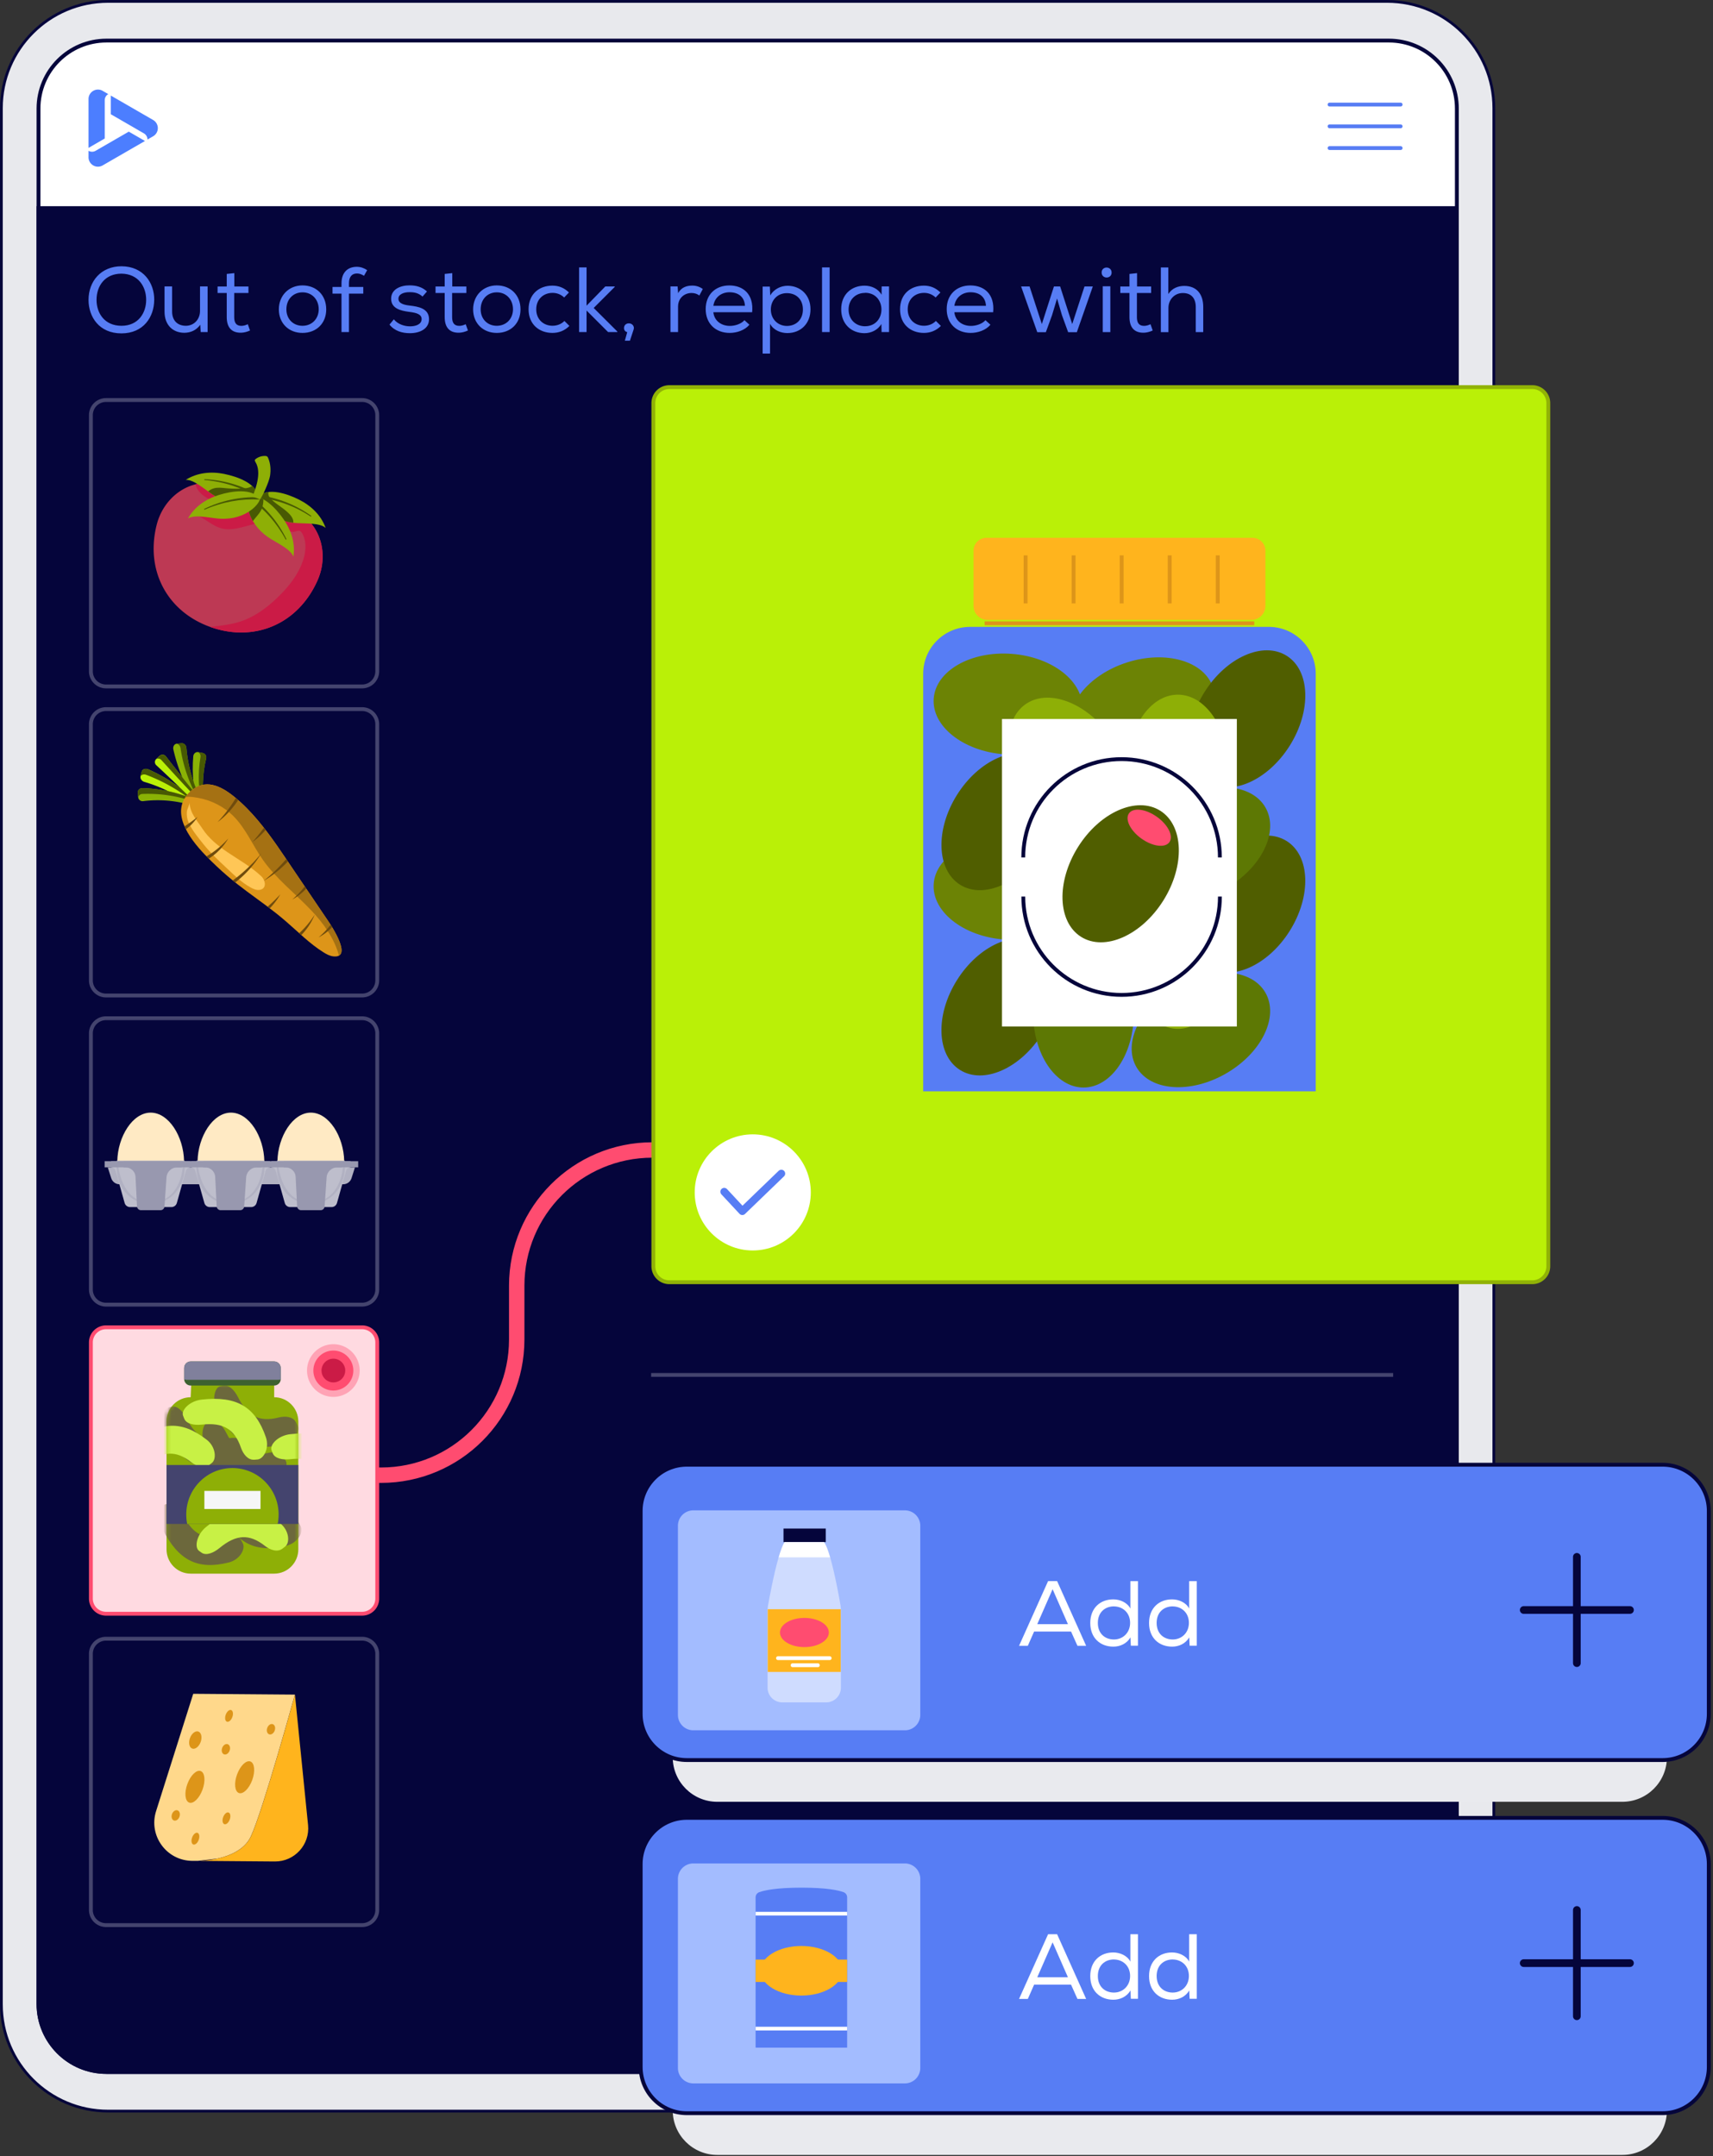 <svg xmlns="http://www.w3.org/2000/svg" width="445" height="560" fill="none" aria-hidden="true" viewBox="0 0 445 560">
	<rect x="0" y="0" width="445" height="560" fill="#333333" stroke="none"/>
	<g clip-path="url(#graphic-online-insight-1_svg__a)">
		<path fill="#E8E9ED" stroke="#05053B" stroke-miterlimit="10" stroke-width=".72" d="M388.069 520.6V28.09c0-15.32-12.42-27.73-27.73-27.73H28.089C12.78.36.36 12.78.36 28.09V520.6c0 15.31 12.42 27.73 27.73 27.73h332.25c15.31 0 27.73-12.42 27.73-27.73z"/>
		<path fill="#fff" stroke="#05053B" stroke-miterlimit="10" d="M378.46 520.51V28.2c0-9.76-7.91-17.66-17.66-17.66H27.66C17.9 10.54 10 18.45 10 28.2v492.31c0 9.76 7.91 17.66 17.66 17.66h333.13c9.76 0 17.66-7.91 17.66-17.66z"/>
		<path fill="#05053B" stroke="#05053B" stroke-miterlimit="10" d="M378.46 520.51V54.06H10v466.45c0 9.76 7.91 17.66 17.66 17.66h333.13c9.76 0 17.66-7.91 17.66-17.66z"/>
		<path stroke="#577DF4" stroke-linecap="round" stroke-linejoin="round" d="M345.391 27.16h18.46m-18.46 11.3h18.46m-18.46-5.65h18.46"/>
		<path fill="#577DF4" d="M40.06 77.9c-.02 4.39-2.76 8.69-8.52 8.69S23 82.32 23 77.9c0-4.87 3.26-8.74 8.57-8.74 5.69.03 8.52 4.3 8.5 8.74zm-8.5-6.82c-4.27 0-6.48 3.14-6.48 6.82 0 3.41 2.06 6.72 6.48 6.72s6.41-3.41 6.41-6.72c.02-3.41-2.02-6.77-6.41-6.82m20.572 15.17-.1-1.9c-1.06 1.44-2.47 2.06-4.13 2.09-3.02 0-5.16-2.04-5.16-5.5v-6.55h1.97v6.53c0 2.28 1.34 3.7 3.6 3.7 2.16-.03 3.65-1.73 3.65-3.87v-6.36h1.97v11.86h-1.82zm8.741-11.83h3.67v1.68h-3.7v6.26c0 1.39.46 2.28 1.87 2.28.53 0 1.13-.17 1.66-.43l.58 1.63c-.79.36-1.51.55-2.3.58-2.54.05-3.75-1.44-3.75-4.06V76.1h-2.38v-1.68h2.38v-3.27l1.97-.21zm17.705-.29c3.62 0 6.17 2.54 6.17 6.22s-2.59 6.12-6.17 6.12-6.14-2.52-6.14-6.12 2.62-6.22 6.14-6.22m.02 1.8c-2.42 0-4.2 1.78-4.2 4.42 0 2.5 1.75 4.27 4.18 4.27s4.2-1.78 4.22-4.27c0-2.64-1.82-4.42-4.2-4.42m10.115 10.35V76.27h-2.33v-1.73h2.33v-.94c0-2.71 1.49-4.3 3.98-4.3.96 0 1.87.31 2.69.87l-.82 1.46c-.65-.38-1.15-.6-1.82-.6-1.27 0-2.09.79-2.09 2.57v.94h3.72v1.73h-3.72v9.98h-1.97l.02.03zm21.067-9.24c-1.03-.94-2.11-1.15-3.34-1.15-1.63-.02-2.95.55-2.93 1.73.02 1.22 1.46 1.58 2.95 1.75 2.16.26 5.04.7 4.99 3.62-.05 2.38-2.3 3.55-4.97 3.55-1.99 0-3.96-.55-5.3-2.23l1.13-1.37c1.06 1.3 2.76 1.82 4.22 1.82 1.3 0 2.95-.41 3-1.85.02-1.3-1.37-1.68-3.19-1.9-2.28-.29-4.73-.89-4.73-3.41-.02-2.52 2.52-3.5 4.8-3.48 1.78 0 3.24.43 4.51 1.58l-1.13 1.3-.02.02zm7.701-2.62h3.67v1.68h-3.7v6.26c0 1.39.46 2.28 1.87 2.28.53 0 1.13-.17 1.66-.43l.58 1.63c-.79.36-1.51.55-2.3.58-2.54.05-3.74-1.44-3.74-4.06V76.1h-2.38v-1.68h2.38v-3.27l1.97-.21v3.48zm11.565-.29c3.62 0 6.17 2.54 6.17 6.22s-2.59 6.12-6.17 6.12-6.14-2.52-6.14-6.12 2.62-6.22 6.14-6.22m.02 1.8c-2.42 0-4.2 1.78-4.2 4.42 0 2.5 1.75 4.27 4.18 4.27s4.2-1.78 4.22-4.27c0-2.64-1.82-4.42-4.2-4.42m18.857 8.72c-1.27 1.27-2.78 1.82-4.42 1.82-3.38 0-6.191-2.18-6.191-6.14s2.761-6.14 6.191-6.14c1.61 0 3.05.55 4.3 1.78l-1.25 1.3c-.84-.82-1.94-1.2-3-1.2-2.35 0-4.25 1.61-4.25 4.27s1.92 4.27 4.22 4.27c1.13 0 2.259-.38 3.099-1.25l1.321 1.32-.02-.02zm4.455-5.26 4.869-4.99h2.45v.12l-5.47 5.47 6.14 6.12v.14h-2.4l-5.589-5.59v5.59h-1.94v-16.8h1.94zm10.564 6.89c-.48-.12-.84-.48-.84-1.06 0-1.68 2.57-1.63 2.57.05 0 .22-.55 1.68-1.03 3.22h-1.32l.6-2.16zm13.08-11.91.14 1.78c.82-1.54 2.28-1.97 3.65-1.97 1.03-.02 2.04.34 2.76.89l-.89 1.68c-.62-.43-1.25-.65-2.06-.65-1.9.02-3.48 1.37-3.48 3.55v6.6h-1.97V74.39h1.82l.02-.02zm18.648 9.99c-1.2 1.42-3.26 2.11-5.11 2.11-3.67 0-6.24-2.42-6.24-6.19s2.57-6.14 6.14-6.14 6.38 2.23 5.93 6.96h-10.08c.22 2.18 2.02 3.55 4.3 3.55 1.34 0 2.98-.53 3.77-1.49l1.32 1.2zm-1.15-4.9c-.1-2.3-1.68-3.55-4.01-3.55-2.06 0-3.86 1.25-4.2 3.53h8.21zm4.597-5.02h1.87l.1 2.28c.94-1.58 2.69-2.5 4.56-2.5 3.41.07 5.9 2.47 5.9 6.12s-2.47 6.17-6.02 6.17c-1.68 0-3.55-.72-4.49-2.4v7.73h-1.92zm10.46 5.95c0-2.66-1.75-4.25-4.18-4.25s-4.15 1.82-4.15 4.25 1.75 4.25 4.15 4.27c2.38 0 4.18-1.61 4.18-4.27m6.94 5.86h-1.97v-16.8h1.97zm13.496.05-.05-2.16c-.94 1.63-2.74 2.4-4.37 2.4-3.41 0-6.07-2.35-6.07-6.22s2.71-6.14 6.1-6.12c1.78 0 3.53.82 4.39 2.35l.02-2.16h1.92v11.86h-1.9l-.05.05zm-4.32-10.22c-2.35 0-4.25 1.68-4.25 4.32s1.9 4.34 4.25 4.34c5.71 0 5.71-8.69.02-8.69zm19.73 8.57c-1.27 1.27-2.78 1.82-4.42 1.82-3.38 0-6.191-2.18-6.191-6.14s2.761-6.14 6.191-6.14c1.61 0 3.05.55 4.3 1.78l-1.25 1.3c-.84-.82-1.94-1.2-3-1.2-2.35 0-4.25 1.61-4.25 4.27s1.92 4.27 4.22 4.27c1.13 0 2.259-.38 3.099-1.25l1.321 1.32-.02-.02zm12.857-.29c-1.2 1.42-3.26 2.11-5.11 2.11-3.67 0-6.24-2.42-6.24-6.19s2.57-6.14 6.14-6.14 6.38 2.23 5.93 6.96h-10.08c.22 2.18 2.02 3.55 4.3 3.55 1.34 0 2.98-.53 3.77-1.49l1.32 1.2zm-1.15-4.9c-.1-2.3-1.68-3.55-4.01-3.55-2.06 0-3.86 1.25-4.2 3.53h8.21zm11.328-5.06 3.19 9.77 3.14-9.77h1.61l3.14 9.77 3.19-9.77h2.16l-4.15 11.88h-2.26l-1.61-4.42-1.27-4.32-1.3 4.32-1.61 4.42h-2.23l-4.2-11.88zm21.312-3.6c0 1.71-2.59 1.71-2.59-.02s2.59-1.71 2.59.02m-2.3 15.46h1.97v-11.9h-1.97zm8.901-11.84h3.67v1.68h-3.7v6.26c0 1.39.46 2.28 1.87 2.28.53 0 1.13-.17 1.66-.43l.58 1.63c-.79.36-1.51.55-2.3.58-2.54.05-3.74-1.44-3.74-4.06V76.1h-2.38v-1.68h2.38v-3.27l1.97-.21v3.48zm8.132-4.94v6.89c1.01-1.56 2.59-2.09 4.1-2.11 3.34 0 4.97 2.21 4.97 5.47v6.53h-1.94v-6.5c0-2.33-1.201-3.65-3.361-3.65s-3.739 1.7-3.739 3.87v6.29h-1.971v-16.8h1.941v.02z"/>
		<path fill="#4C7EFF" d="M28.777 24.816v4.853l6.258 3.613-.004.003 2.355 1.359a1.85 1.85 0 0 1 .923 1.598v.002l1.468-.846a2.443 2.443 0 0 0 .002-4.231zM23 39.165v1.685a2.442 2.442 0 0 0 3.665 2.116l10.995-6.348-4.203-2.426-8.614 4.971a1.84 1.84 0 0 1-1.843.002m5.126-14.722.004-.002-1.465-.845a2.44 2.44 0 0 0-2.441.001l-.003.001A2.44 2.44 0 0 0 23 25.714V38.41l4.203-2.428v-9.941a1.85 1.85 0 0 1 .923-1.599"/>
		<path fill="#05053B" stroke="#44446E" stroke-miterlimit="10" d="M94.07 103.9H27.54a3.94 3.94 0 0 0-2.779 1.151 3.93 3.93 0 0 0-1.151 2.779v66.53a3.93 3.93 0 0 0 3.93 3.93h66.53a3.93 3.93 0 0 0 3.93-3.93v-66.53a3.93 3.93 0 0 0-3.93-3.93Zm0 80.28H27.54a3.93 3.93 0 0 0-3.93 3.93v66.53a3.93 3.93 0 0 0 3.93 3.93h66.53a3.93 3.93 0 0 0 3.93-3.93v-66.53a3.93 3.93 0 0 0-3.93-3.93Zm0 80.29H27.54a3.93 3.93 0 0 0-3.93 3.93v66.53a3.93 3.93 0 0 0 3.93 3.93h66.53a3.93 3.93 0 0 0 3.93-3.93V268.4a3.93 3.93 0 0 0-3.93-3.93Z"/>
		<path fill="#B1B1C2" d="M92.22 303.22H28l.89 2.79c.3.95 1.19 1.59 2.18 1.59h58.07c1 0 1.88-.64 2.18-1.59l.89-2.79z"/>
		<path fill="#BEBECC" d="M49.46 303.22c-.54 0-1.02.36-1.17.88l-2.35 8.36c-.18.63-.75 1.06-1.4 1.06H33.78c-.65 0-1.22-.43-1.4-1.06l-2.35-8.36c-.15-.52-.62-.88-1.17-.88v-1.61h20.6z"/>
		<path fill="#FFEAC4" d="M39.149 288.99c-4.71 0-8.55 6.22-8.68 12.61h17.35c-.13-6.4-3.96-12.61-8.68-12.61zm20.851 0c-4.71 0-8.55 6.22-8.68 12.61h17.35c-.13-6.4-3.96-12.61-8.68-12.61zm20.75 0c-4.71 0-8.55 6.22-8.68 12.61h17.35c-.13-6.4-3.96-12.61-8.68-12.61z"/>
		<path fill="#B1B1C2" d="M30.627 301.94c.36 3.68 1.58 7.73 5.04 9.6 3.39 1.92 7.94.54 9.95-2.73 1.43-2.11 1.82-4.67 2.06-7.2l.15.14h-17.35l.15-.14zm-.32 0c0-.09.02-.39.02-.48h17.64c1.19 14.6-18.36 15.17-17.66.48"/>
		<path fill="#9898AF" d="M47.264 303.22h-1.24c-1.46 0-2.67 1.13-2.77 2.59l-.52 7.55c-.04.55-.49.97-1.04.97h-5.06c-.56 0-1.02-.44-1.04-.99l-.39-7.66a2.59 2.59 0 0 0-2.59-2.46h-.52v-1.61h15.18v1.61z"/>
		<path fill="#BEBECC" d="M70.17 303.22c-.54 0-1.02.36-1.17.88l-2.35 8.36c-.18.63-.75 1.06-1.4 1.06H54.49c-.65 0-1.22-.43-1.4-1.06l-2.35-8.36c-.15-.52-.62-.88-1.17-.88v-1.61h20.6z"/>
		<path fill="#B1B1C2" d="M51.338 301.94c.36 3.68 1.58 7.73 5.04 9.6 3.39 1.92 7.94.54 9.95-2.73 1.43-2.11 1.82-4.67 2.06-7.2l.15.14h-17.35l.15-.14zm-.32 0c0-.09.02-.39.02-.48h17.64c1.19 14.6-18.36 15.17-17.66.48"/>
		<path fill="#9898AF" d="M67.96 303.22h-1.24c-1.46 0-2.67 1.13-2.77 2.59l-.52 7.55c-.04.55-.49.97-1.04.97h-5.06c-.56 0-1.02-.44-1.04-.99l-.39-7.66a2.59 2.59 0 0 0-2.59-2.46h-.52v-1.61h15.18v1.61z"/>
		<path fill="#BEBECC" d="M91.06 303.22c-.54 0-1.02.36-1.17.88l-2.35 8.36c-.18.63-.75 1.06-1.4 1.06H75.38c-.65 0-1.22-.43-1.4-1.06l-2.35-8.36c-.15-.52-.62-.88-1.17-.88v-1.61h20.6z"/>
		<path fill="#B1B1C2" d="M72.229 301.94c.36 3.68 1.58 7.73 5.04 9.6 3.39 1.92 7.94.54 9.95-2.73 1.43-2.11 1.82-4.67 2.06-7.2l.15.14h-17.35l.15-.14zm-.32 0c0-.09.02-.39.02-.48h17.64c1.19 14.6-18.36 15.17-17.66.48"/>
		<path fill="#9898AF" d="M88.858 303.22h-1.24c-1.46 0-2.67 1.13-2.77 2.59l-.52 7.55c-.04.55-.49.97-1.04.97h-5.06c-.56 0-1.02-.44-1.04-.99l-.39-7.66a2.59 2.59 0 0 0-2.59-2.46h-.52v-1.61h15.18v1.61z"/>
		<path fill="#9898AF" d="M93.05 301.6H27.18v1.61h65.87z"/>
		<path fill="#05053B" stroke="#44446E" stroke-miterlimit="10" d="M94.07 425.63H27.54a3.93 3.93 0 0 0-3.93 3.93v66.53a3.93 3.93 0 0 0 3.93 3.93h66.53a3.93 3.93 0 0 0 3.93-3.93v-66.53a3.93 3.93 0 0 0-3.93-3.93Z"/>
		<path fill="#8AB205" d="M52.703 195.59c-.4-.08-.81-.17-1.21-.24-.62-.12-1.23.38-1.29 1.09-.4 4.71.11 9.39 1.46 13.8.52-.14 1.05-.27 1.58-.39-.82-4.32-.7-8.72.31-12.87.15-.62-.23-1.25-.85-1.38z"/>
		<path fill="#485903" d="M52.703 195.59c-.4-.08-.81-.17-1.21-.24h-.04c.45.22.72.73.63 1.27-.75 4.42-.55 8.95.59 13.28-.34.1-.67.22-1 .34.52-.14 1.05-.27 1.58-.39-.82-4.32-.7-8.72.31-12.87.15-.62-.23-1.25-.85-1.38z"/>
		<path fill="#BAF007" d="M36.847 200.39q-.18.6-.33 1.2c-.16.62.29 1.29.97 1.49 4.59 1.34 9 3.59 12.89 6.64.37-.4.75-.8 1.13-1.18a46.3 46.3 0 0 0-12.97-8.7c-.73-.33-1.51-.06-1.69.55"/>
		<path fill="#485903" d="M36.853 200.39q-.18.6-.33 1.2v.04c.25-.43.84-.61 1.43-.39 4.76 1.79 9.19 4.38 13.09 7.65-.23.27-.44.55-.66.83.37-.4.75-.79 1.13-1.18a46.3 46.3 0 0 0-12.97-8.7c-.73-.33-1.51-.06-1.69.55"/>
		<path fill="#8AB205" d="M35.808 205.86c.03.41.06.82.1 1.23.06.63.65 1.08 1.28 1 4.24-.54 8.62-.17 12.83 1.14q.27-.765.57-1.53a36.5 36.5 0 0 0-13.55-3c-.71-.02-1.28.53-1.23 1.16"/>
		<path fill="#485903" d="M35.81 205.86c.03.41.06.82.1 1.23v.04c.08-.49.51-.89 1.07-.91 4.52-.19 9.03.48 13.32 1.99-.1.34-.19.68-.29 1.02.18-.51.37-1.02.57-1.52a36.5 36.5 0 0 0-13.55-3c-.71-.02-1.28.53-1.23 1.16z"/>
		<path fill="#8AB205" d="M47.158 193.06c-.41.03-.83.06-1.24.1-.63.06-1.05.76-.88 1.51 1.14 5.03 3.14 9.76 5.87 13.97.45-.3.92-.59 1.38-.87a36.2 36.2 0 0 1-3.87-13.52c-.06-.69-.62-1.24-1.26-1.2z"/>
		<path fill="#485903" d="M47.163 193.06c-.41.03-.83.06-1.24.1h-.04c.5.09.92.55 1.01 1.15.71 4.83 2.38 9.5 4.87 13.68-.29.21-.57.43-.85.64q.69-.45 1.38-.87a36.2 36.2 0 0 1-3.87-13.52c-.06-.69-.62-1.24-1.26-1.2z"/>
		<path fill="#BAF007" d="M41.497 196.31c-.31.27-.61.55-.91.83a1.1 1.1 0 0 0-.345.8 1.1 1.1 0 0 0 .345.8q4.65 4.32 9.18 8.76c.39-.37.79-.74 1.2-1.1-2.66-3.28-5.29-6.6-7.88-9.94-.39-.5-1.12-.57-1.59-.15"/>
		<path fill="#485903" d="M41.502 196.31c-.31.27-.61.55-.91.83l-.03.03c.43-.24.99-.17 1.34.22 2.83 3.14 5.7 6.25 8.6 9.33-.25.25-.49.51-.73.77.39-.37.79-.74 1.2-1.1-2.66-3.28-5.29-6.6-7.88-9.94-.39-.5-1.12-.57-1.59-.15z"/>
		<path fill="#DD9519" d="M67.097 213.2c3.46 4.12 6.44 8.74 9.38 13.07 2.92 4.3 5.83 8.61 8.75 12.91.87 1.28 6.47 9.71 1.42 9.23-.94-.09-1.81-.55-2.61-1.06-3.59-2.23-6.56-5.29-9.76-8.04-7.25-6.25-12.69-8.67-20.92-17.19-4.43-4.58-9.41-11.53-3.89-16.56 3.78-3.45 7.85-1.49 11.41 1.4 2.27 1.84 4.32 3.97 6.23 6.24z"/>
		<path fill="#A57113" d="M49.453 205.56c-.54.49-.97 1-1.32 1.52.2-.06.39-.11.58-.12.88-.05 1.83.11 2.69.26 3.52.62 6.85 2.32 9.35 4.87 3.13 3.19 4.89 7.46 7.46 11.13 3.52 5.04 8.5 8.85 12.72 13.32 3.15 3.33 5.98 7.31 7.12 11.67 2.31-1.3-2.07-7.9-2.84-9.03-2.92-4.3-5.83-8.61-8.75-12.91-2.94-4.33-5.92-8.95-9.38-13.07-1.91-2.28-3.96-4.4-6.23-6.24-3.56-2.89-7.63-4.84-11.41-1.4z"/>
		<path fill="#FFC656" d="M49.192 214.06c.89 1.82 2.36 3.57 3.58 5.11 1.86 2.33 3.97 4.31 6.14 6.33 1.96 1.83 3.75 3.64 6.13 4.97.75.42 1.59.8 2.44.66 1.92-.34 1.45-2.52.43-3.5-2.65-2.52-5.9-4.3-8.92-6.35-2.41-1.64-4.75-3.53-6.36-5.98-1.43-2.17-3.33-4.12-3.39-6.9.02.71-.64 1.66-.7 2.45-.07.89.06 1.86.41 2.68.08.18.16.36.25.54z"/>
		<path fill="#704C0D" d="M61.258 207.29a37 37 0 0 1-2.92 4.16c-.54.67-1.01 1.19-1.32 1.55-.33.36-.51.55-.51.55l.6-.46c.37-.31.92-.76 1.54-1.37.97-.94 2.14-2.27 3.22-3.92-.2-.17-.4-.35-.61-.52zm7.734 8.29c-.15-.19-.29-.38-.44-.57-.55.77-1.08 1.45-1.53 2-.42.52-.78.93-1.03 1.22-.25.28-.39.44-.39.44s.17-.12.48-.35c.3-.23.74-.57 1.24-1.03.5-.45 1.08-1.03 1.67-1.71m2.401 11.24c1.01-.77 2.19-1.8 3.39-3.07-.14-.21-.28-.41-.42-.62a44 44 0 0 1-3.24 3.38c-.79.74-1.47 1.31-1.93 1.7-.47.39-.74.6-.74.6s.29-.18.81-.49c.51-.33 1.26-.82 2.12-1.49zm6.249 5.19c-.5.53-.94.93-1.24 1.21l-.48.42s.2-.11.56-.32c.35-.22.86-.54 1.44-1.01.5-.4 1.07-.91 1.63-1.51l-.39-.57c-.53.69-1.06 1.29-1.52 1.78m6.681 9.99c-.46.48-.85.84-1.12 1.09-.28.25-.43.39-.43.39s.18-.1.51-.28c.32-.2.78-.48 1.32-.89.51-.39 1.09-.89 1.68-1.5-.13-.22-.26-.42-.38-.61-.56.7-1.1 1.31-1.57 1.8zM65.51 224.3a40 40 0 0 1-5.05 4.39l.64.52a27.8 27.8 0 0 0 4.72-4.63c.7-.86 1.19-1.6 1.54-2.11.33-.52.51-.81.51-.81l-.61.73c-.4.46-.98 1.14-1.74 1.92zm-6.542-5.97c.21-.36.33-.55.33-.55s-.15.17-.43.47c-.29.3-.69.73-1.23 1.22-.96.89-2.33 1.98-3.99 2.96.2.2.39.4.58.59 1.64-1.03 2.89-2.27 3.7-3.27.48-.57.81-1.08 1.04-1.43zm-8.788-5.27c-.59.44-1.37 1-2.25 1.58.11.25.23.49.35.74a11.2 11.2 0 0 0 2.81-2.86c.13-.21.21-.32.21-.32s-.11.08-.3.24c-.19.15-.47.36-.82.63zm19.898 22.88c.64-.67 1.17-1.31 1.58-1.87.4-.53.68-.98.88-1.3l.29-.49-.39.42c-.26.26-.62.65-1.09 1.11-.5.5-1.13 1.08-1.84 1.71.19.14.38.29.57.43zm10.132 3.79c-.63.8-1.47 1.73-2.5 2.67l.55.49c.99-1.02 1.75-2.05 2.28-2.92.44-.71.73-1.33.93-1.75l.28-.67-.39.61c-.26.38-.64.94-1.15 1.58z"/>
		<path fill="#BD3954" d="M68.357 132.11a5.19 5.19 0 0 1-5.08-1.75c-7.73-9.26-20.04-4.37-22.61 6.09-2.97 12.08 3.07 22.66 14.26 26.5 11.18 3.84 22.45-.78 27.53-12.14 4.4-9.83-2.31-21.25-14.1-18.7"/>
		<path fill="#CB1B46" d="M68.362 132.11a5.19 5.19 0 0 1-5.08-1.75c-3.65-4.36-8.31-5.58-12.48-4.56.31 1.56 1.64 2.8 3.06 3.58.53.29 1.1.55 1.49 1.02.42.5.59 1.21.43 1.84-.45 1.78-3.59 1.96-5.04 1.5 2.44.77 4.33 2.85 6.81 3.5 4.57 1.19 9.53-2.83 13.9-1.05 1.75.71 3.37 2.33 5.2 1.88.43-.1.89-.32 1.29-.14.24.11.4.34.53.56 1.29 2.2 1 5.01.14 7.41-1.29 3.58-3.75 6.63-6.49 9.27-2.72 2.62-5.83 4.94-9.41 6.17-2.53.87-5.21 1.16-7.86 1.45-.09 0-.18.02-.27.03.12.04.23.09.35.13 11.18 3.84 22.45-.78 27.53-12.14 4.4-9.83-2.31-21.25-14.1-18.7"/>
		<path fill="#8EAF06" d="M77.622 129.74c3.16 1.58 5.79 4.05 6.97 7.38-1.11-.96-3-1.14-6.86-1.23-7.39-.18-10.75-5.2-10.74-6.86 2.54-2.52 7.58-.81 10.63.71"/>
		<path fill="#485903" d="M76.182 135.78c0-.06.02-.12.02-.18.02-.74-.42-1.42-.91-1.97-1.39-1.53-3.33-2.47-4.8-3.93-.31-.31-.61-.65-.73-1.07-.08-.27-.07-.55-.03-.83-1.05.13-2 .49-2.74 1.23-.01 1.54 2.88 5.97 9.18 6.75z"/>
		<path fill="#485903" d="M67 129.03c.14-.14.29-.26.44-.37 4.83.65 9.41 2.48 13.39 5.31.12.08 0 .26-.13.18-4.18-2.74-8.76-4.38-13.69-4.96v-.16z"/>
		<path fill="#8EAF06" d="M58.29 123.1c-3.47-.7-7.05-.36-10.04 1.54 1.47-.07 3.06.94 6.17 3.25 5.93 4.4 11.68 2.51 12.69 1.19-.45-3.55-5.48-5.3-8.82-5.97z"/>
		<path fill="#485903" d="M65.51 126.22c-.08.07-.16.13-.25.17-.87.47-2.02.48-2.98.53-1.21.05-2.42 0-3.62-.12-1.04-.1-2.11-.24-3.11.04-.54.15-1.03.43-1.48.78.12.09.23.17.36.26 2.17 1.61 4.32 2.38 6.22 2.64.89-.34 1.79-.63 2.74-.66.77-.03 1.53.12 2.3.11h.08c.65-.28 1.12-.6 1.35-.9-.14-1.12-.74-2.06-1.6-2.85z"/>
		<path fill="#485903" d="M67.114 129.07c-.02-.19-.06-.38-.12-.56a30.04 30.04 0 0 0-13.83-4.04c-.14 0-.15.21 0 .22 4.98.41 9.6 1.93 13.85 4.5.04-.04.07-.08.1-.12"/>
		<path fill="#8EAF06" d="M73.6 134.77c2.03 2.9 3.16 6.32 2.62 9.81-.52-1.37-2.1-2.43-5.45-4.35-6.41-3.67-6.99-9.69-6.18-11.14 3.43-1.01 7.06 2.89 9.01 5.68"/>
		<path fill="#485903" d="M66.438 128.99c-.62.53-1.22 1.09-1.74 1.72-.13.16-.25.32-.37.48.1 1.17.5 2.64 1.37 4.15.69-.95 1.58-1.77 2.12-2.81.45-.87.61-1.85.61-2.82-.64-.35-1.31-.6-1.97-.71z"/>
		<path fill="#485903" d="M64.593 129.09c.19-.06.37-.09.56-.12 3.94 2.87 7.1 6.66 9.25 11.04.06.13-.13.22-.2.1-2.38-4.4-5.63-8.02-9.68-10.87.02-.05.04-.1.07-.14z"/>
		<path fill="#8EAF06" d="M56.928 128.54c-3.38 1.04-6.38 3.04-8.1 6.13 1.25-.76 3.15-.63 6.97-.08 7.31 1.05 11.46-3.35 11.73-4.99-2.08-2.91-7.35-2.06-10.6-1.06"/>
		<path fill="#485903" d="M67.526 129.59c-.11-.16-.24-.3-.37-.44-4.87-.15-9.7.89-14.08 3.02-.13.06-.03.26.1.2 4.58-2.01 9.36-2.87 14.32-2.63.01-.05.03-.11.03-.16z"/>
		<path fill="#8EAF06" d="M66.358 119.99c-.09-.15-.19-.32-.15-.49.03-.13.14-.22.24-.3.7-.54 1.6-.81 2.48-.77.15 0 .31.03.44.11.15.1.23.26.3.43.62 1.45.73 3.08.48 4.64s-2.09 5.63-2.65 6.14q-.5-.34-1.92-.73c2.14-5.16 1.62-7.61.78-9.03"/>
		<path stroke="#FF4C70" stroke-linecap="round" stroke-linejoin="round" stroke-width="4" d="M98.313 383.16h.67c19.47 0 35.249-15.78 35.249-35.25v-13.97c0-19.47 15.78-35.25 35.25-35.25"/>
		<path fill="#BAF007" stroke="#91B206" stroke-miterlimit="10" d="M398.067 100.55h-224.19a4.15 4.15 0 0 0-4.15 4.15v224.19a4.15 4.15 0 0 0 4.15 4.15h224.19a4.15 4.15 0 0 0 4.15-4.15V104.7a4.14 4.14 0 0 0-1.216-2.934 4.14 4.14 0 0 0-2.934-1.216Z"/>
		<path fill="#577DF4" d="M252.02 162.82c-6.74 0-12.2 5.46-12.2 12.2v108.44H341.8V175.02c0-6.74-5.46-12.2-12.2-12.2z"/>
		<path fill="#FFB41D" d="M325.351 139.68h-69.08c-1.87 0-3.38 1.51-3.38 3.38v14.3c0 2.02 1.64 3.65 3.65 3.65h68.54c2.02 0 3.65-1.64 3.65-3.65v-14.3c0-1.87-1.51-3.38-3.38-3.38"/>
		<path stroke="#DD9519" stroke-miterlimit="10" d="M255.781 161.89h70.05m-59.409-17.64v12.48m12.476-12.48v12.48m12.485-12.48v12.48m12.476-12.48v12.48m12.485-12.48v12.48"/>
		<path fill="#6C8305" d="M300.735 245.09c10.163-3.288 16.598-11.525 14.374-18.398s-12.265-9.779-22.427-6.491-16.598 11.526-14.374 18.399 12.265 9.779 22.427 6.49"/>
		<path fill="#6C8305" d="M281.128 232.429c.541-7.203-7.656-13.691-18.307-14.49s-19.724 4.393-20.264 11.597c-.541 7.204 7.656 13.691 18.307 14.49s19.724-4.393 20.264-11.597"/>
		<path fill="#505E00" d="M335.047 241.779c5.676-9.048 5.317-19.495-.803-23.334-6.119-3.838-15.681.385-21.357 9.433s-5.317 19.495.803 23.334c6.119 3.839 15.681-.384 21.357-9.433m-64.289 26.7c5.676-9.048 5.317-19.495-.803-23.334-6.119-3.839-15.681.385-21.357 9.433s-5.317 19.495.803 23.334c6.119 3.839 15.681-.384 21.357-9.433"/>
		<path fill="#5D7804" d="M281.471 282.47c7.223 0 13.08-8.659 13.08-19.34s-5.857-19.34-13.08-19.34c-7.224 0-13.08 8.659-13.08 19.34s5.856 19.34 13.08 19.34"/>
		<path fill="#5D7804" d="M318.509 278.816c9.25-5.341 13.82-14.742 10.209-20.998s-14.039-6.998-23.289-1.657c-9.251 5.34-13.821 14.741-10.209 20.997s14.038 6.998 23.289 1.658"/>
		<path fill="#8EAF06" d="M305.978 267.22c7.224 0 13.08-8.659 13.08-19.34s-5.856-19.34-13.08-19.34c-7.223 0-13.08 8.659-13.08 19.34s5.857 19.34 13.08 19.34"/>
		<path fill="#8EAF06" d="M289.024 262.412c5.845-4.245 5.495-14.693-.781-23.335-6.277-8.643-16.104-12.207-21.949-7.962s-5.495 14.692.782 23.335c6.277 8.642 16.103 12.207 21.948 7.962"/>
		<path fill="#6C8305" d="M300.735 196.977c10.163-3.288 16.598-11.526 14.374-18.399s-12.265-9.779-22.427-6.49-16.598 11.525-14.374 18.398 12.265 9.779 22.427 6.491"/>
		<path fill="#6C8305" d="M281.128 184.321c.541-7.204-7.656-13.691-18.307-14.49s-19.724 4.393-20.264 11.596c-.541 7.204 7.656 13.691 18.307 14.49s19.724-4.393 20.264-11.596"/>
		<path fill="#505E00" d="M335.055 193.664c5.676-9.048 5.317-19.495-.803-23.334-6.119-3.839-15.682.384-21.358 9.432s-5.316 19.496.804 23.335c6.119 3.838 15.681-.385 21.357-9.433m-64.289 26.7c5.676-9.049 5.316-19.496-.803-23.334-6.12-3.839-15.682.384-21.358 9.432s-5.316 19.496.803 23.334c6.12 3.839 15.682-.384 21.358-9.432"/>
		<path fill="#5D7804" d="M281.471 234.36c7.223 0 13.08-8.659 13.08-19.34s-5.857-19.34-13.08-19.34c-7.224 0-13.08 8.659-13.08 19.34s5.856 19.34 13.08 19.34"/>
		<path fill="#5D7804" d="M318.516 230.711c9.251-5.34 13.821-14.741 10.209-20.997s-14.038-6.999-23.289-1.658c-9.25 5.341-13.82 14.742-10.208 20.998s14.038 6.998 23.288 1.657"/>
		<path fill="#8EAF06" d="M305.978 219.11c7.224 0 13.08-8.659 13.08-19.34s-5.856-19.34-13.08-19.34c-7.223 0-13.08 8.659-13.08 19.34s5.857 19.34 13.08 19.34"/>
		<path fill="#8EAF06" d="M289.016 214.295c5.845-4.245 5.495-14.693-.781-23.335-6.277-8.642-16.104-12.207-21.949-7.962s-5.495 14.693.782 23.335 16.103 12.207 21.948 7.962"/>
		<path fill="#fff" d="M321.307 186.75h-61.01v79.86h61.01z"/>
		<path stroke="#05053B" stroke-miterlimit="10" d="M265.82 222.71c0-14.11 11.44-25.54 25.54-25.54s25.54 11.44 25.54 25.54m.008 10.16c0 14.11-11.44 25.54-25.54 25.54s-25.54-11.44-25.54-25.54"/>
		<path fill="#505E00" d="M302.204 233.9c5.676-9.048 5.316-19.495-.804-23.334-6.119-3.839-15.681.384-21.357 9.433s-5.317 19.495.803 23.334c6.119 3.838 15.682-.385 21.358-9.433"/>
		<path fill="#FF4C70" d="M303.787 218.741c1.114-1.559-.332-4.502-3.231-6.573-2.899-2.07-6.152-2.485-7.266-.925s.333 4.502 3.232 6.572 6.151 2.485 7.265.926"/>
		<path fill="#fff" d="M195.549 324.79c8.328 0 15.08-6.752 15.08-15.08s-6.752-15.08-15.08-15.08c-8.329 0-15.08 6.752-15.08 15.08s6.751 15.08 15.08 15.08"/>
		<path stroke="#577DF4" stroke-linecap="round" stroke-linejoin="round" stroke-width="2" d="m188.133 309.53 4.71 5.06 10.13-9.77"/>
		<path fill="#E9EAEE" d="M421.448 391.28h-235.11c-6.396 0-11.58 5.185-11.58 11.58v53.55c0 6.395 5.184 11.58 11.58 11.58h235.11c6.395 0 11.58-5.185 11.58-11.58v-53.55c0-6.395-5.185-11.58-11.58-11.58"/>
		<path fill="#577DF4" stroke="#05053B" stroke-miterlimit="10" d="M178.436 457.15h253.47c6.628 0 12-5.373 12-12v-52.71c0-6.627-5.372-12-12-12h-253.47c-6.627 0-12 5.373-12 12v52.71c0 6.627 5.373 12 12 12Z"/>
		<path stroke="#05053B" stroke-linecap="round" stroke-linejoin="round" stroke-width="2" d="M409.633 404.37v27.6m13.795-13.8h-27.6"/>
		<path fill="#A3BCFF" d="M235.069 392.29h-54.96a4 4 0 0 0-2.828 1.172 4 4 0 0 0-1.172 2.828v49.13c0 1.061.421 2.078 1.172 2.828a4 4 0 0 0 2.828 1.172h54.96a4 4 0 0 0 2.828-1.172 4 4 0 0 0 1.172-2.828v-49.13a4 4 0 0 0-1.172-2.828 4 4 0 0 0-2.828-1.172"/>
		<path fill="#CFDCFF" d="M199.498 417.15c-.07.38-.1.77-.1 1.15v20.06c0 2.1 1.7 3.8 3.8 3.8h11.45c2.1 0 3.8-1.7 3.8-3.8v-20.28c0-.38-.03-.75-.1-1.13-.32-1.89-1.43-8.08-2.68-12.41h-13.41c-1.28 4.42-2.43 10.69-2.77 12.6z"/>
		<path fill="#FFB41D" d="M218.397 417.97h-18.959v16.29h18.959z"/>
		<path fill="#FF4C70" d="M208.967 427.81c3.507 0 6.35-1.697 6.35-3.79s-2.843-3.79-6.35-3.79-6.35 1.697-6.35 3.79 2.843 3.79 6.35 3.79"/>
		<path stroke="#fff" stroke-linecap="round" stroke-linejoin="round" d="M202.109 430.68h13.42m-9.631 1.84h6.56"/>
		<path fill="#05053B" d="M214.519 397.02h-10.98v3.52h10.98z"/>
		<path fill="#fff" d="M203.808 400.54c-.51.79-1.04 2.25-1.55 4h13.41c-.52-1.81-1.07-3.3-1.6-4zm70.809 10.13 7.54 16.8h-2.26l-1.66-3.7h-9.6l-1.63 3.7h-2.28l7.54-16.8zm-1.18 2.11-3.98 9.07h7.97l-3.98-9.07zm22.18-2.13v16.8h-1.85l-.1-2.16c-.96 1.63-2.69 2.4-4.44 2.4-3.38 0-6-2.23-6-6.14s2.62-6.14 5.98-6.14c1.68 0 3.6.77 4.44 2.38v-7.11h1.94l.02-.02zm-6.24 6.58c-2.3 0-4.18 1.51-4.18 4.3s1.87 4.3 4.18 4.3 4.2-1.73 4.2-4.32-1.87-4.27-4.22-4.27h.02zm21.513-6.58v16.8h-1.85l-.1-2.16c-.96 1.63-2.69 2.4-4.44 2.4-3.38 0-6-2.23-6-6.14s2.62-6.14 5.98-6.14c1.68 0 3.6.77 4.44 2.38v-7.11h1.94l.02-.02zm-6.24 6.58c-2.3 0-4.18 1.51-4.18 4.3s1.87 4.3 4.18 4.3 4.2-1.73 4.2-4.32-1.87-4.27-4.22-4.27h.02z"/>
		<path fill="#E9EAEE" d="M421.448 483h-235.11c-6.396 0-11.58 5.185-11.58 11.58v53.55c0 6.395 5.184 11.58 11.58 11.58h235.11c6.395 0 11.58-5.185 11.58-11.58v-53.55c0-6.395-5.185-11.58-11.58-11.58"/>
		<path fill="#577DF4" stroke="#05053B" stroke-miterlimit="10" d="M178.436 548.87h253.47c6.628 0 12-5.373 12-12v-52.71c0-6.627-5.372-12-12-12h-253.47c-6.627 0-12 5.373-12 12v52.71c0 6.627 5.373 12 12 12Z"/>
		<path stroke="#05053B" stroke-linecap="round" stroke-linejoin="round" stroke-width="2" d="M409.633 496.09v27.6m13.795-13.8h-27.6"/>
		<path fill="#A3BCFF" d="M235.069 484h-54.96a4 4 0 0 0-2.828 1.172 4 4 0 0 0-1.172 2.828v49.13c0 1.061.421 2.078 1.172 2.828a4 4 0 0 0 2.828 1.172h54.96a4 4 0 0 0 2.828-1.172 4 4 0 0 0 1.172-2.828V488a4 4 0 0 0-1.172-2.828 4 4 0 0 0-2.828-1.172"/>
		<path fill="#577DF4" d="M220.069 531.84h-23.78V492.8c0-.6.38-1.14.95-1.34 1.36-.48 4.45-1.17 10.99-1.17s9.57.69 10.9 1.17c.56.2.94.73.94 1.33z"/>
		<path fill="#FFB41D" d="M220.069 508.97h-23.78v5.82h23.78z"/>
		<path fill="#FFB41D" d="M208.177 518.32c5.871 0 10.63-2.883 10.63-6.44s-4.759-6.44-10.63-6.44-10.63 2.883-10.63 6.44 4.759 6.44 10.63 6.44"/>
		<path stroke="#fff" stroke-miterlimit="10" stroke-width=".96" d="M196.297 497.05h23.77m-23.77 29.85h23.77"/>
		<path fill="#fff" d="m274.617 502.39 7.54 16.8h-2.26l-1.66-3.7h-9.6l-1.63 3.7h-2.28l7.54-16.8zm-1.18 2.11-3.98 9.07h7.97l-3.98-9.07zm22.18-2.14v16.8h-1.85l-.1-2.16c-.96 1.63-2.69 2.4-4.44 2.4-3.38 0-6-2.23-6-6.14s2.62-6.14 5.98-6.14c1.68 0 3.6.77 4.44 2.38v-7.11h1.94l.02-.02zm-6.24 6.58c-2.3 0-4.18 1.51-4.18 4.3s1.87 4.3 4.18 4.3 4.2-1.73 4.2-4.32-1.87-4.27-4.22-4.27h.02zm21.513-6.58v16.8h-1.85l-.1-2.16c-.96 1.63-2.69 2.4-4.44 2.4-3.38 0-6-2.23-6-6.14s2.62-6.14 5.98-6.14c1.68 0 3.6.77 4.44 2.38v-7.11h1.94l.02-.02zm-6.24 6.58c-2.3 0-4.18 1.51-4.18 4.3s1.87 4.3 4.18 4.3 4.2-1.73 4.2-4.32-1.87-4.27-4.22-4.27h.02z"/>
		<path fill="#FFDAE1" stroke="#FF4C70" stroke-miterlimit="10" d="M94.07 344.75H27.54a3.93 3.93 0 0 0-3.93 3.93v66.53a3.93 3.93 0 0 0 3.93 3.93h66.53a3.93 3.93 0 0 0 3.93-3.93v-66.53a3.93 3.93 0 0 0-3.93-3.93Z"/>
		<path fill="#8EAF06" d="M71.228 362.91v-3.34h-21.55l-.15 3.34c-3.46 0-6.27 2.83-6.27 6.32v33.18c0 3.49 2.81 6.32 6.27 6.32h21.7c3.46 0 6.27-2.83 6.27-6.32v-33.18c0-3.49-2.81-6.32-6.27-6.32"/>
		<mask id="graphic-online-insight-1_svg__b" width="35" height="50" x="43" y="359" maskUnits="userSpaceOnUse" style="mask-type:luminance">
			<path fill="#fff" d="M71.228 362.91v-3.34h-21.55l-.15 3.34c-3.46 0-6.27 2.83-6.27 6.32v33.18c0 3.49 2.81 6.32 6.27 6.32h21.7c3.46 0 6.27-2.83 6.27-6.32v-33.18c0-3.49-2.81-6.32-6.27-6.32"/>
		</mask>
		<g mask="url(#graphic-online-insight-1_svg__b)">
			<path fill="#6C683C" d="M73.81 378.64c.17.3.25.46.42.76.8 1.46-.74 4.28-3.6 5-8.1 2.04-13.12-.49-17.26-8.7-1.46-2.89-.67-6.09.81-6.4.31-.06.46-.1.77-.16 1.48-.31 2.93 1.24 3.82 3 2.52 5 5.59 6.55 10.53 5.3 1.74-.44 3.72-.26 4.51 1.19z"/>
			<path fill="#6C683C" d="M63.473 374.87c.17.3.25.46.42.76.8 1.46-.74 4.28-3.6 5-8.1 2.04-13.12-.49-17.26-8.7-1.46-2.89-.67-6.09.81-6.4.31-.06.46-.1.77-.16 1.48-.31 2.93 1.24 3.82 3 2.52 5 5.59 6.55 10.53 5.3 1.74-.44 3.72-.26 4.51 1.19z"/>
			<path fill="#6C683C" d="M76.864 369.38c.17.3.25.46.42.76.8 1.46-.74 4.28-3.6 5-8.1 2.04-13.12-.49-17.26-8.7-1.46-2.89-.67-6.09.81-6.4.31-.06.46-.1.77-.16 1.48-.31 2.93 1.24 3.82 3 2.52 5 5.59 6.55 10.53 5.3 1.74-.44 3.72-.26 4.51 1.19z"/>
			<path fill="#C8F145" d="M66.025 379.15c.34-.03.51-.04.86-.07 1.64-.13 3.15-2.97 2.19-5.77-2.73-7.94-7.58-10.79-16.65-9.79-3.2.35-5.43 2.77-4.87 4.19.12.3.17.44.29.74.55 1.42 2.63 1.79 4.58 1.57 5.53-.61 8.49 1.13 10.16 5.97.59 1.71 1.82 3.28 3.46 3.15zm22.992 8.99c.34-.03.51-.04.86-.07 1.64-.13 3.15-2.97 2.19-5.77-2.73-7.94-7.58-10.79-16.65-9.79-3.2.35-5.43 2.77-4.87 4.19.12.3.17.44.29.74.55 1.42 2.63 1.79 4.58 1.57 5.53-.61 8.49 1.13 10.16 5.97.59 1.71 1.82 3.28 3.46 3.15zm-34.681-7.61.68-.53c1.31-1.01 1.03-4.22-1.29-6.03-6.59-5.15-12.2-4.87-19.27.96-2.49 2.05-3.05 5.3-1.82 6.19.26.18.38.28.64.46 1.23.88 3.17.05 4.69-1.2 4.31-3.56 7.73-3.73 11.75-.58 1.42 1.11 3.3 1.75 4.61.74z"/>
			<path fill="#6C683C" d="M77.7 395.68c.17.3.25.46.42.76.8 1.46-.74 4.28-3.6 5-8.1 2.04-13.12-.49-17.26-8.7-1.46-2.89-.67-6.09.81-6.4.31-.06.46-.1.77-.16 1.48-.31 2.93 1.24 3.82 3 2.52 5 5.59 6.55 10.53 5.3 1.74-.44 3.72-.26 4.51 1.19z"/>
			<path fill="#6C683C" d="M62.638 400.06c.17.3.25.46.42.76.8 1.46-.74 4.28-3.6 5-8.1 2.04-13.12-.49-17.26-8.7-1.46-2.89-.67-6.09.81-6.4.31-.06.46-.1.77-.16 1.48-.31 2.93 1.24 3.82 3 2.52 5 5.59 6.55 10.53 5.3 1.74-.44 3.72-.26 4.51 1.19z"/>
			<path fill="#C8F145" d="m73.399 402.22.68-.53c1.31-1.01 1.03-4.22-1.29-6.03-6.59-5.15-12.2-4.87-19.27.96-2.49 2.05-3.05 5.3-1.82 6.19.26.18.38.28.64.46 1.23.88 3.17.05 4.69-1.2 4.31-3.56 7.73-3.73 11.75-.58 1.42 1.11 3.3 1.75 4.61.74z"/>
		</g>
		<path fill="#44446E" d="M77.498 380.51h-34.24v15.31h34.24z"/>
		<path fill="#3D6130" d="M72.924 355.31v2.96c-.04.88-.78 1.6-1.7 1.6h-21.71c-.89 0-1.63-.72-1.67-1.6v-2.96c0-.92.76-1.69 1.67-1.69h21.71c.94 0 1.7.77 1.7 1.69"/>
		<path fill="#80809C" d="M72.924 355.31v2.96c-.2.07-.41.11-.63.11h-23.82c-.22 0-.44-.04-.63-.11v-2.96c0-.92.76-1.69 1.67-1.69h21.71c.94 0 1.7.77 1.7 1.69"/>
		<path fill="#8EAF06" d="M72.383 393.37c0 .83-.09 1.67-.24 2.45h-23.52c-.15-.79-.24-1.62-.24-2.45 0-6.66 5.37-12.07 11.99-12.07s12.01 5.41 12.01 12.07"/>
		<path fill="#F6F6F7" d="M67.674 387.24h-14.58v4.7h14.58z"/>
		<path fill="#FFA3B5" d="M86.598 362.82a6.843 6.843 0 0 0 6.84-6.84 6.842 6.842 0 0 0-11.677-4.837 6.841 6.841 0 0 0 4.837 11.677"/>
		<path fill="#FF4C70" d="M86.596 361.17a5.191 5.191 0 1 0 0-10.382 5.191 5.191 0 0 0 0 10.382"/>
		<path fill="#CB1B46" d="M86.603 359.06a3.08 3.08 0 0 0 3.08-3.08 3.08 3.08 0 1 0-3.08 3.08"/>
		<path fill="#FFD88B" d="M65.156 477c3.04-6.42 11.45-36.85 11.45-36.85l-26.41-.21-9.65 30.48c-2.01 6.36 2.7 12.85 9.37 12.91h1.51l5.06-.59c3.2-.72 7.04-2.29 8.67-5.73z"/>
		<path fill="#FFB41D" d="m80.028 474.04-3.41-33.89s-8.41 30.43-11.45 36.85c-1.63 3.45-5.46 5.02-8.67 5.73-2.76.62-5.06.6-5.06.6l19.97.16c5.11.04 9.13-4.37 8.62-9.46z"/>
		<path fill="#DD9519" d="M52.612 464.822c.825-2.262.61-4.418-.48-4.816s-2.64 1.115-3.466 3.377c-.825 2.262-.61 4.418.479 4.815 1.09.398 2.641-1.114 3.467-3.376m12.914-2.492c.825-2.262.61-4.418-.48-4.815s-2.64 1.114-3.466 3.376c-.825 2.262-.61 4.418.479 4.816 1.09.397 2.642-1.114 3.467-3.377m-13.401-9.869c.445-1.219.183-2.434-.585-2.714-.768-.281-1.75.481-2.196 1.7-.444 1.219-.182 2.435.585 2.715.768.28 1.751-.481 2.196-1.701m8.23-6.476c.305-.835.17-1.652-.303-1.824-.472-.172-1.102.365-1.407 1.2-.304.836-.169 1.653.304 1.825.472.172 1.102-.366 1.406-1.201m-8.735 31.892c.306-.835.17-1.652-.302-1.824s-1.102.365-1.407 1.201c-.305.835-.169 1.652.303 1.824s1.101-.365 1.406-1.201m8.063-5.281c.305-.835.17-1.652-.303-1.824-.472-.173-1.102.365-1.406 1.2-.305.836-.17 1.652.303 1.825.472.172 1.102-.366 1.406-1.201m-.033-17.895c.264-.726.046-1.473-.489-1.668-.534-.195-1.182.236-1.447.962-.265.727-.046 1.473.488 1.668s1.182-.236 1.447-.962zM46.618 471.88c.265-.727.047-1.473-.488-1.668-.534-.195-1.182.236-1.447.962s-.047 1.473.488 1.668c.534.195 1.182-.236 1.447-.962m24.742-22.382c.265-.726.047-1.473-.488-1.668-.534-.195-1.182.236-1.447.962-.265.727-.046 1.473.488 1.668s1.182-.236 1.447-.962"/>
		<path stroke="#44446E" stroke-miterlimit="10" d="M169.148 357.12h192.76"/>
	</g>
	<defs>
		<clipPath id="graphic-online-insight-1_svg__a">
			<path fill="#fff" d="M0 0h445v560H0z"/>
		</clipPath>
	</defs>
</svg>
